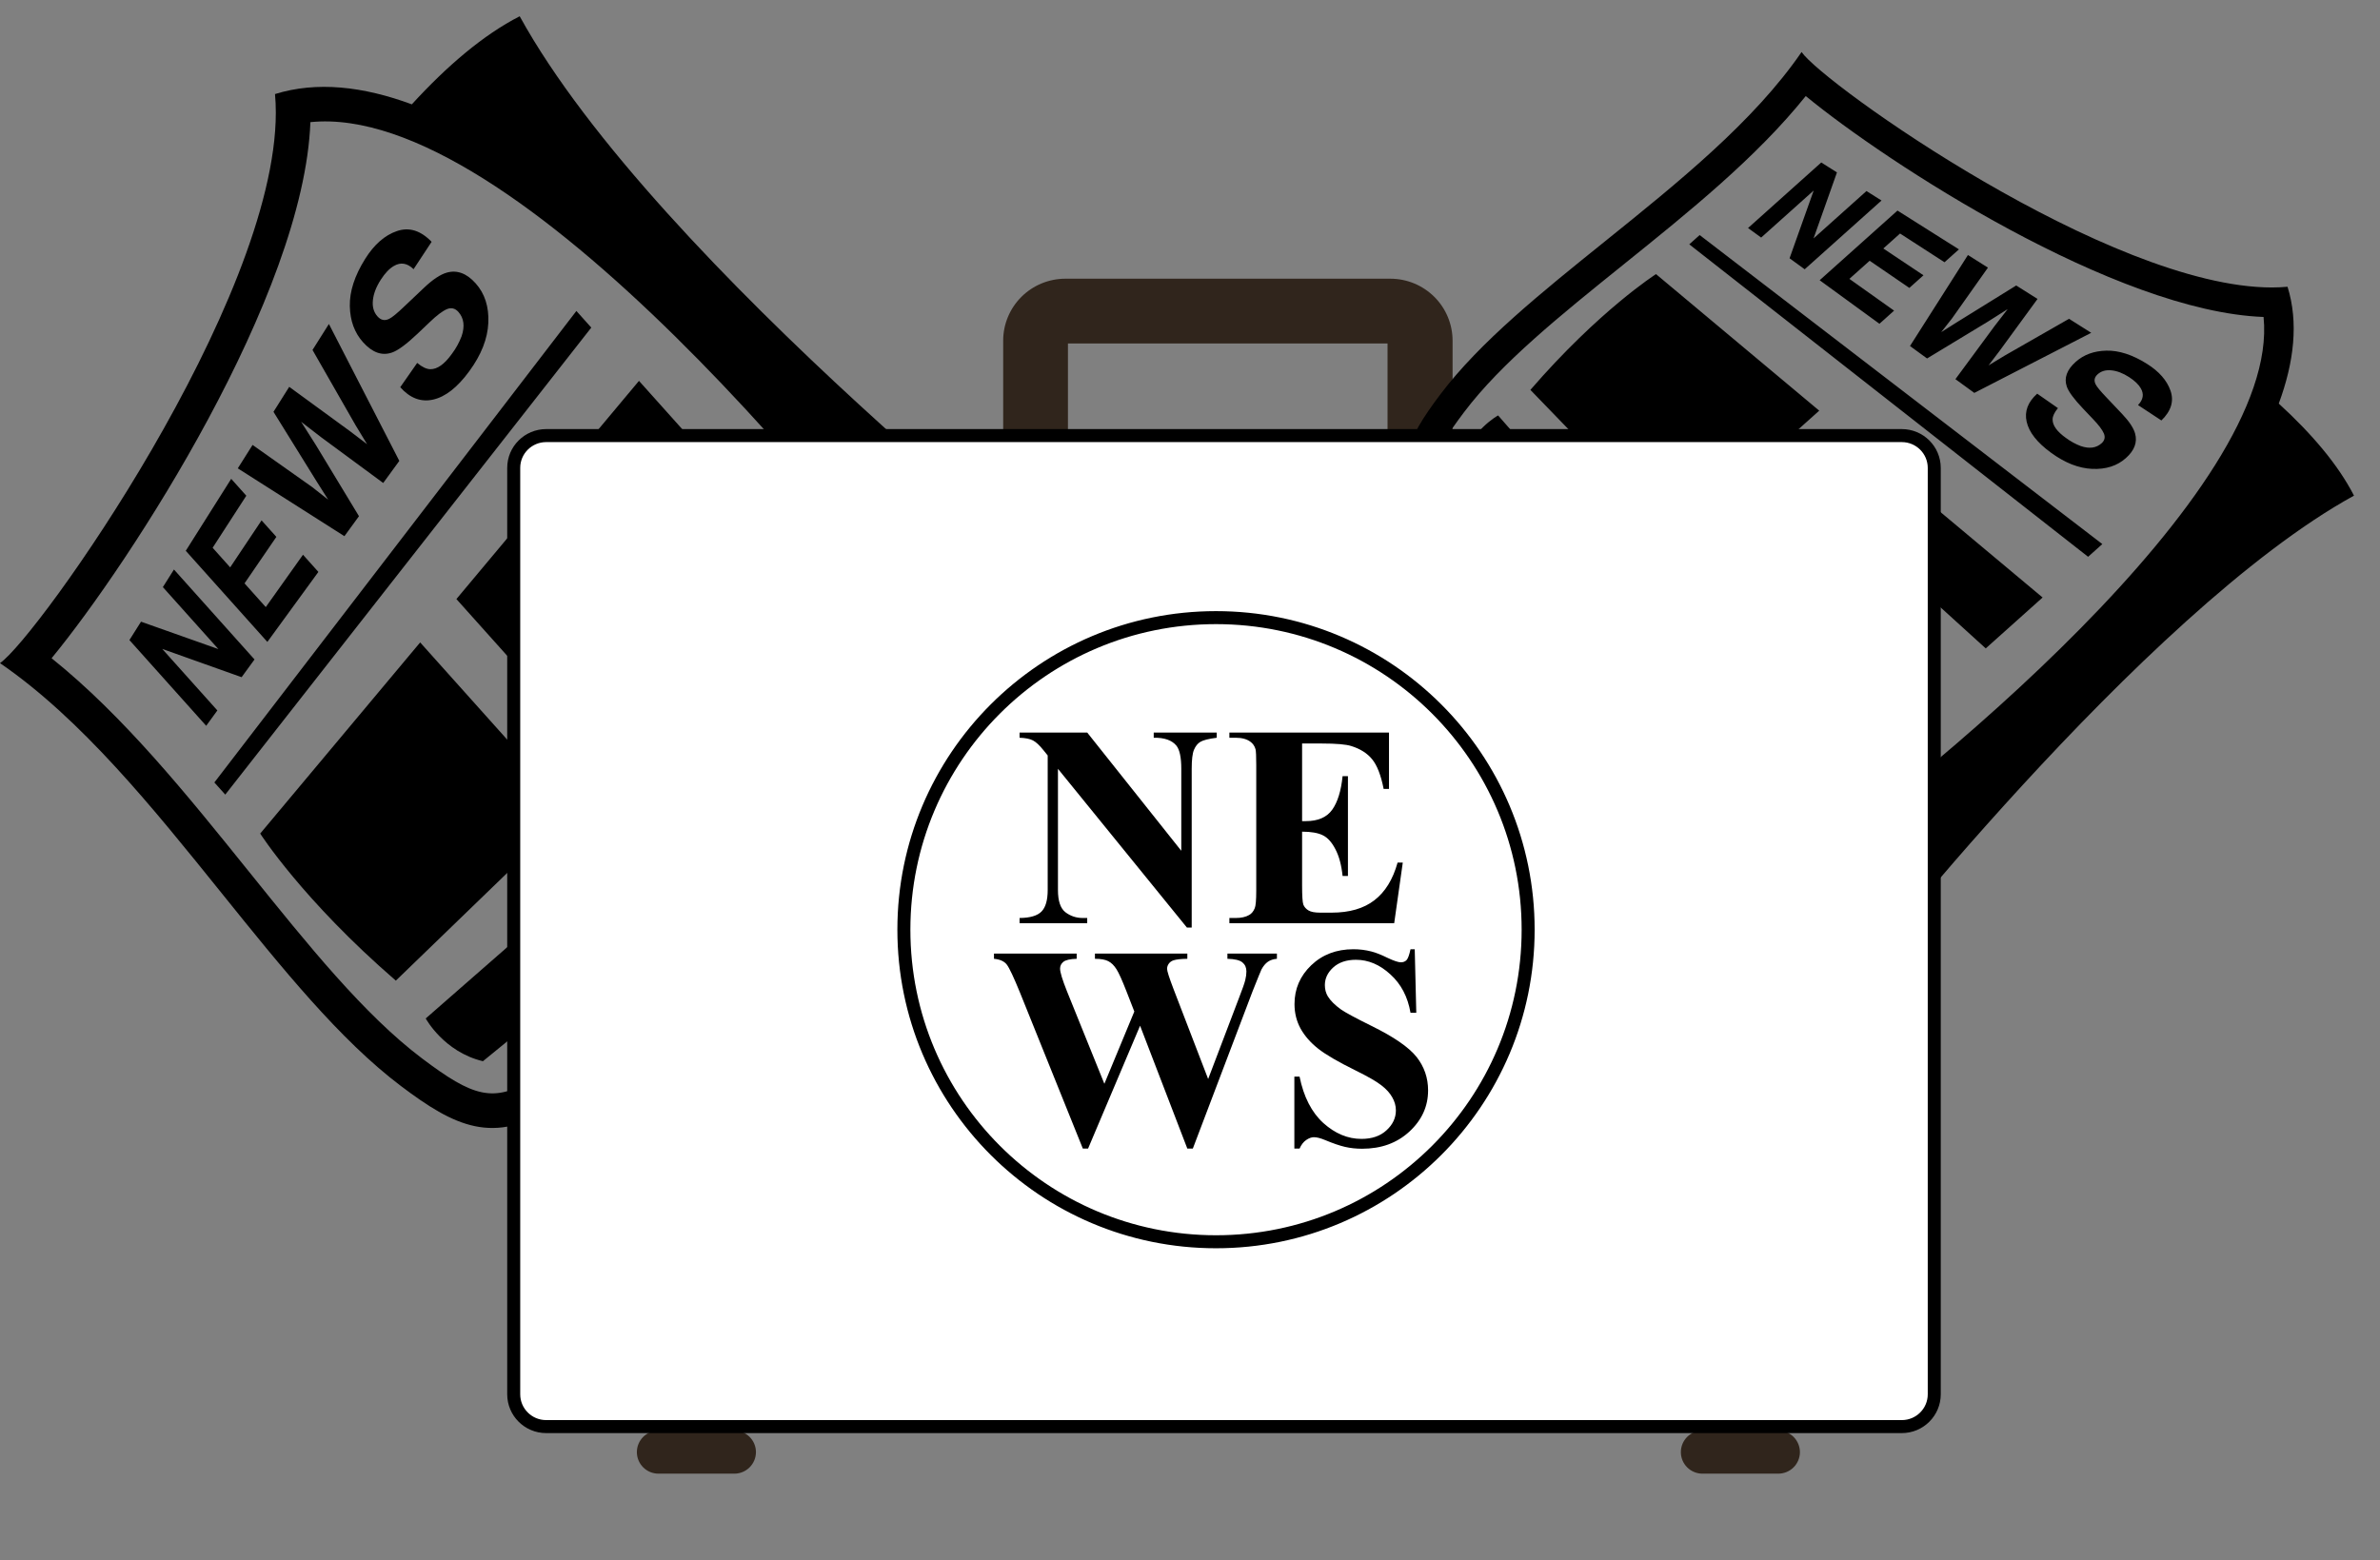 <?xml version="1.0" encoding="UTF-8"?> <svg xmlns="http://www.w3.org/2000/svg" width="183" height="120" viewBox="0 0 183 120" fill="none"><rect x="0" y="0" width="183" height="120" fill="#808080" stroke="none"/> <g clip-path="url(#clip0_926_21084)"> <path d="M106.893 43.868H81.902C80.637 43.863 79.425 43.359 78.532 42.466C77.639 41.574 77.136 40.365 77.135 39.105V26.197C77.136 24.934 77.641 23.723 78.537 22.83C79.433 21.938 80.649 21.435 81.917 21.434H106.908C108.175 21.435 109.391 21.938 110.287 22.83C111.184 23.723 111.688 24.934 111.69 26.197V39.105C111.689 39.732 111.564 40.352 111.323 40.93C111.081 41.509 110.728 42.034 110.282 42.477C109.837 42.919 109.308 43.27 108.727 43.508C108.145 43.747 107.522 43.869 106.893 43.868ZM82.115 38.893H106.689V26.417H82.115V38.893Z" fill="#30251C"></path> <path d="M58.125 111.678C58.125 112.117 57.949 112.539 57.637 112.85C57.325 113.161 56.902 113.335 56.461 113.335H50.633C50.191 113.335 49.768 113.161 49.456 112.85C49.144 112.539 48.969 112.117 48.969 111.678C48.969 111.238 49.144 110.817 49.456 110.506C49.768 110.195 50.191 110.021 50.633 110.021H56.461C56.902 110.021 57.325 110.195 57.637 110.506C57.949 110.817 58.125 111.238 58.125 111.678Z" fill="#30251C"></path> <path d="M138.398 111.678C138.397 112.117 138.221 112.538 137.91 112.849C137.598 113.16 137.175 113.334 136.734 113.335H130.906C130.464 113.335 130.041 113.161 129.729 112.85C129.417 112.539 129.242 112.117 129.242 111.678C129.242 111.238 129.417 110.817 129.729 110.506C130.041 110.195 130.464 110.021 130.906 110.021H136.734C137.175 110.021 137.598 110.196 137.91 110.507C138.221 110.817 138.397 111.239 138.398 111.678Z" fill="#30251C"></path> <path fill-rule="evenodd" clip-rule="evenodd" d="M175.891 22.054C176.742 24.79 176.4 27.839 175.216 31.037C177.745 33.351 179.778 35.732 181 38.118C164.747 47.05 142.248 75.921 142.248 75.921C140.522 77.466 138.097 77.329 136.859 75.654L109.425 40.404C106.805 36.411 108.122 33.813 110.755 30.323C113.782 26.309 118.517 22.498 123.407 18.562L123.407 18.562C129.027 14.038 134.852 9.35 138.525 4C140.192 6.441 162.216 22.108 174.677 22.108C175.093 22.108 175.499 22.089 175.891 22.054ZM136.267 68.263L136.381 68.184C147.667 60.312 175.409 37.756 174.047 24.377C162.684 23.959 145.124 12.553 138.846 7.387C135.048 12.121 129.878 16.282 124.857 20.324L124.838 20.34C120.001 24.232 115.434 27.909 112.576 31.696C110.056 35.035 109.571 36.429 111.283 39.078L135.054 69.62C135.372 69.154 135.744 68.729 136.164 68.353L136.267 68.263ZM160.556 42.821L129.89 18.792L130.688 18.077L161.649 41.843L160.556 42.821ZM139.882 31.583L127.331 21.081C127.331 21.081 122.963 23.869 117.673 29.985L128.808 41.498L139.882 31.583ZM136.07 64.737L112.384 35.706C112.99 33.141 115.191 31.95 115.191 31.95L140.444 60.823L136.07 64.737ZM138.926 37.371L152.685 49.866L157.057 45.952L142.731 33.965L138.926 37.371ZM143.941 57.693L131.316 44.183L135.12 40.777L148.312 53.78L143.941 57.693ZM139.456 14.653L137.601 19.863L138.764 20.71L144.671 15.421L143.515 14.693L139.445 18.337L141.245 13.259L140.038 12.497L134.408 17.537L135.417 18.27L139.456 14.653ZM145.638 23.89L144.512 24.901L139.915 21.552L145.899 16.195L150.624 19.178L149.515 20.169L146.097 17.959L144.81 19.11L147.897 21.171L146.812 22.143L143.76 20.053L142.201 21.447L145.638 23.89ZM148.174 27.568L152.845 24.739L154.374 23.771L153.36 25.082L150.354 29.16L151.806 30.217L160.795 25.595L159.089 24.518L154.16 27.338L152.902 28.1L153.747 26.989L156.668 22.99L155.028 21.956L150.471 24.779L149.261 25.545L150.094 24.485L152.854 20.583L151.316 19.612L146.861 26.612L148.174 27.568ZM161.965 26.967C162.931 26.948 163.964 27.28 165.07 27.974C166.011 28.563 166.62 29.257 166.893 30.051C167.171 30.853 166.938 31.616 166.191 32.336L164.394 31.152C164.795 30.742 164.868 30.31 164.607 29.863C164.437 29.566 164.135 29.279 163.705 29.001C163.232 28.697 162.779 28.523 162.345 28.481C161.917 28.438 161.566 28.538 161.292 28.784C161.041 29.007 160.988 29.264 161.134 29.555C161.228 29.746 161.503 30.081 161.964 30.562L163.175 31.84C163.715 32.409 164.049 32.909 164.169 33.339C164.356 34.009 164.122 34.639 163.465 35.226C162.796 35.828 161.928 36.105 160.873 36.06C159.829 36.014 158.767 35.596 157.7 34.813C156.629 34.032 156.012 33.239 155.831 32.435C155.651 31.638 155.923 30.92 156.642 30.276L158.237 31.388C157.968 31.712 157.831 31.999 157.826 32.25C157.818 32.709 158.155 33.184 158.848 33.678C159.197 33.939 159.582 34.15 159.989 34.305C160.645 34.529 161.179 34.459 161.589 34.093C161.829 33.879 161.889 33.625 161.767 33.334C161.643 33.047 161.359 32.672 160.919 32.215L160.18 31.438C159.466 30.686 159.048 30.118 158.916 29.725C158.692 29.071 158.921 28.439 159.601 27.831C160.221 27.276 161.007 26.988 161.965 26.967Z" fill="black"></path> <path fill-rule="evenodd" clip-rule="evenodd" d="M21.145 7.234C24.35 6.237 27.921 6.638 31.666 8.024C34.377 5.062 37.165 2.681 39.96 1.25C50.422 20.287 84.236 46.638 84.236 46.638C86.046 48.66 85.886 51.5 83.924 52.949L42.637 85.081C37.961 88.149 34.918 86.607 30.83 83.524C26.129 79.978 21.665 74.432 17.055 68.705L17.055 68.705L17.055 68.705C11.757 62.122 6.266 55.3 -1.56277e-06 50.998C2.859 49.046 21.208 23.25 21.208 8.656C21.208 8.168 21.187 7.692 21.145 7.234ZM75.267 53.643L75.174 53.509C65.954 40.291 39.536 7.798 23.866 9.394C23.377 22.702 10.018 43.269 3.967 50.622C9.512 55.071 14.385 61.125 19.119 67.006L19.138 67.029C23.696 72.694 28.003 78.043 32.439 81.39C36.349 84.341 37.982 84.91 41.084 82.905L76.856 55.063C76.311 54.691 75.813 54.255 75.372 53.764L75.267 53.643ZM45.465 25.194L17.321 61.111L16.483 60.177L44.319 23.915L45.465 25.194ZM32.307 49.407L20.007 64.107C20.007 64.107 23.273 69.223 30.436 75.418L43.92 62.377L32.307 49.407ZM71.135 53.872L37.133 81.614C34.129 80.904 32.734 78.326 32.734 78.326L66.551 48.749L71.135 53.872ZM39.082 50.526L53.716 34.411L49.132 29.291L35.093 46.071L39.082 50.526ZM62.884 44.654L47.061 59.442L43.073 54.986L58.301 39.536L62.884 44.654ZM12.476 49.907L18.578 52.08L19.57 50.718L13.376 43.799L12.523 45.153L16.791 49.919L10.843 47.812L9.951 49.225L15.854 55.819L16.713 54.638L12.476 49.907ZM23.297 42.664L24.481 43.984L20.558 49.368L14.284 42.36L17.778 36.825L18.939 38.124L16.35 42.127L17.698 43.635L20.112 40.02L21.25 41.289L18.802 44.865L20.435 46.69L23.297 42.664ZM27.602 39.699L24.289 34.228L23.154 32.437L24.691 33.625L29.466 37.145L30.704 35.445L25.29 24.917L24.029 26.915L27.332 32.688L28.224 34.161L26.924 33.172L22.239 29.751L21.028 31.672L24.336 37.008L25.232 38.426L23.991 37.45L19.421 34.218L18.284 36.019L26.482 41.236L27.602 39.699ZM26.898 23.546C26.875 22.415 27.264 21.205 28.078 19.91C28.768 18.808 29.58 18.094 30.51 17.775C31.45 17.448 32.343 17.722 33.187 18.597L31.8 20.702C31.32 20.232 30.814 20.146 30.29 20.452C29.942 20.651 29.606 21.005 29.281 21.508C28.924 22.063 28.721 22.593 28.671 23.102C28.621 23.603 28.738 24.014 29.026 24.334C29.288 24.629 29.588 24.69 29.929 24.519C30.153 24.41 30.545 24.087 31.109 23.547L32.605 22.13C33.272 21.497 33.858 21.105 34.361 20.965C35.146 20.746 35.884 21.02 36.571 21.789C37.276 22.573 37.601 23.59 37.548 24.826C37.494 26.048 37.004 27.292 36.088 28.542C35.173 29.796 34.244 30.519 33.302 30.731C32.369 30.942 31.528 30.623 30.774 29.78L32.077 27.912C32.456 28.227 32.792 28.388 33.085 28.394C33.623 28.404 34.18 28.009 34.758 27.197C35.064 26.788 35.311 26.338 35.492 25.86C35.754 25.092 35.673 24.467 35.244 23.986C34.993 23.706 34.696 23.636 34.355 23.778C34.019 23.924 33.58 24.256 33.044 24.771L32.135 25.637C31.254 26.473 30.589 26.963 30.128 27.117C29.362 27.379 28.622 27.111 27.91 26.315C27.26 25.59 26.922 24.669 26.898 23.546Z" fill="black"></path> <path d="M41.997 33.5H146.229C147.609 33.5 148.726 34.614 148.726 35.985V107.23C148.726 108.601 147.61 109.715 146.229 109.715H41.997C40.616 109.715 39.5 108.601 39.5 107.23V35.985C39.5 34.614 40.616 33.5 41.997 33.5Z" fill="white" stroke="black"></path> <circle cx="93.5" cy="71.5" r="24" fill="white" stroke="black"></circle> <path d="M83.597 56.338L90.83 65.431V59.127C90.83 58.248 90.704 57.653 90.452 57.343C90.106 56.925 89.526 56.723 88.711 56.738V56.338H93.555V56.738C92.935 56.817 92.517 56.922 92.301 57.051C92.092 57.174 91.926 57.379 91.804 57.668C91.688 57.949 91.631 58.435 91.631 59.127V71.335H91.263L81.347 59.127V68.448C81.347 69.292 81.539 69.861 81.921 70.157C82.31 70.452 82.753 70.6 83.251 70.6H83.597V71H78.396V70.6C79.203 70.593 79.765 70.427 80.082 70.103C80.4 69.778 80.558 69.227 80.558 68.448V58.1L80.245 57.711C79.935 57.322 79.661 57.066 79.423 56.943C79.185 56.821 78.843 56.752 78.396 56.738V56.338H83.597ZM100.119 57.181V63.15H100.411C101.341 63.15 102.015 62.858 102.433 62.274C102.851 61.69 103.117 60.829 103.233 59.69H103.644V67.367H103.233C103.146 66.531 102.962 65.846 102.681 65.312C102.407 64.779 102.087 64.422 101.719 64.242C101.351 64.055 100.818 63.961 100.119 63.961V68.091C100.119 68.899 100.151 69.392 100.216 69.573C100.288 69.753 100.418 69.901 100.605 70.016C100.793 70.131 101.095 70.189 101.514 70.189H102.389C103.759 70.189 104.855 69.872 105.676 69.237C106.505 68.603 107.1 67.637 107.461 66.34H107.861L107.201 71H94.528V70.6H95.015C95.44 70.6 95.783 70.524 96.042 70.373C96.23 70.272 96.374 70.099 96.475 69.854C96.554 69.681 96.594 69.227 96.594 68.491V58.846C96.594 58.183 96.576 57.776 96.54 57.624C96.468 57.372 96.334 57.178 96.139 57.041C95.866 56.839 95.491 56.738 95.015 56.738H94.528V56.338H106.801V60.674H106.39C106.181 59.614 105.886 58.854 105.503 58.392C105.129 57.931 104.595 57.592 103.903 57.376C103.499 57.246 102.743 57.181 101.632 57.181H100.119ZM98.183 73.338V73.738C97.909 73.76 97.679 73.835 97.491 73.965C97.304 74.095 97.138 74.293 96.994 74.56C96.951 74.646 96.723 75.205 96.312 76.236L91.717 88.335H91.295L87.662 78.885L83.662 88.335H83.261L78.439 76.365C77.949 75.162 77.606 74.433 77.412 74.181C77.217 73.929 76.889 73.781 76.428 73.738V73.338H82.786V73.738C82.274 73.752 81.931 73.832 81.758 73.976C81.593 74.113 81.51 74.286 81.51 74.495C81.51 74.769 81.686 75.349 82.04 76.236L84.916 83.35L87.219 77.793L86.613 76.236C86.282 75.385 86.026 74.819 85.846 74.538C85.665 74.25 85.456 74.044 85.219 73.922C84.988 73.799 84.645 73.738 84.191 73.738V73.338H91.295V73.738C90.798 73.745 90.441 73.785 90.225 73.857C90.073 73.907 89.955 73.994 89.868 74.116C89.782 74.232 89.738 74.365 89.738 74.516C89.738 74.682 89.9 75.19 90.225 76.041L92.896 82.983L95.285 76.701C95.538 76.052 95.693 75.609 95.75 75.371C95.808 75.133 95.837 74.913 95.837 74.711C95.837 74.415 95.736 74.185 95.534 74.019C95.332 73.846 94.947 73.752 94.377 73.738V73.338H98.183ZM108.78 73.003L108.899 77.89H108.455C108.246 76.665 107.731 75.68 106.909 74.938C106.095 74.188 105.212 73.814 104.26 73.814C103.525 73.814 102.941 74.012 102.508 74.408C102.083 74.797 101.87 75.248 101.87 75.76C101.87 76.084 101.946 76.373 102.097 76.625C102.306 76.964 102.642 77.299 103.103 77.63C103.442 77.868 104.224 78.29 105.449 78.896C107.165 79.739 108.322 80.535 108.92 81.285C109.511 82.035 109.807 82.893 109.807 83.859C109.807 85.084 109.328 86.14 108.369 87.027C107.417 87.906 106.206 88.346 104.736 88.346C104.274 88.346 103.838 88.299 103.427 88.205C103.017 88.112 102.501 87.935 101.881 87.676C101.535 87.531 101.25 87.459 101.027 87.459C100.84 87.459 100.641 87.531 100.432 87.676C100.223 87.82 100.054 88.04 99.924 88.335H99.524V82.799H99.924C100.241 84.356 100.85 85.546 101.751 86.367C102.66 87.182 103.636 87.589 104.682 87.589C105.489 87.589 106.131 87.369 106.606 86.93C107.089 86.49 107.331 85.978 107.331 85.394C107.331 85.048 107.237 84.713 107.05 84.388C106.869 84.064 106.592 83.758 106.217 83.469C105.842 83.174 105.179 82.792 104.228 82.323C102.894 81.667 101.935 81.109 101.351 80.647C100.767 80.186 100.317 79.671 100 79.101C99.69 78.531 99.535 77.904 99.535 77.22C99.535 76.052 99.964 75.057 100.821 74.235C101.679 73.413 102.761 73.003 104.065 73.003C104.541 73.003 105.002 73.06 105.449 73.176C105.788 73.262 106.199 73.424 106.682 73.662C107.172 73.893 107.515 74.008 107.709 74.008C107.897 74.008 108.044 73.951 108.153 73.835C108.261 73.72 108.362 73.442 108.455 73.003H108.78Z" fill="black"></path> </g> <defs> <clipPath id="clip0_926_21084"> <rect width="183" height="120" fill="white"></rect> </clipPath> </defs> </svg> 